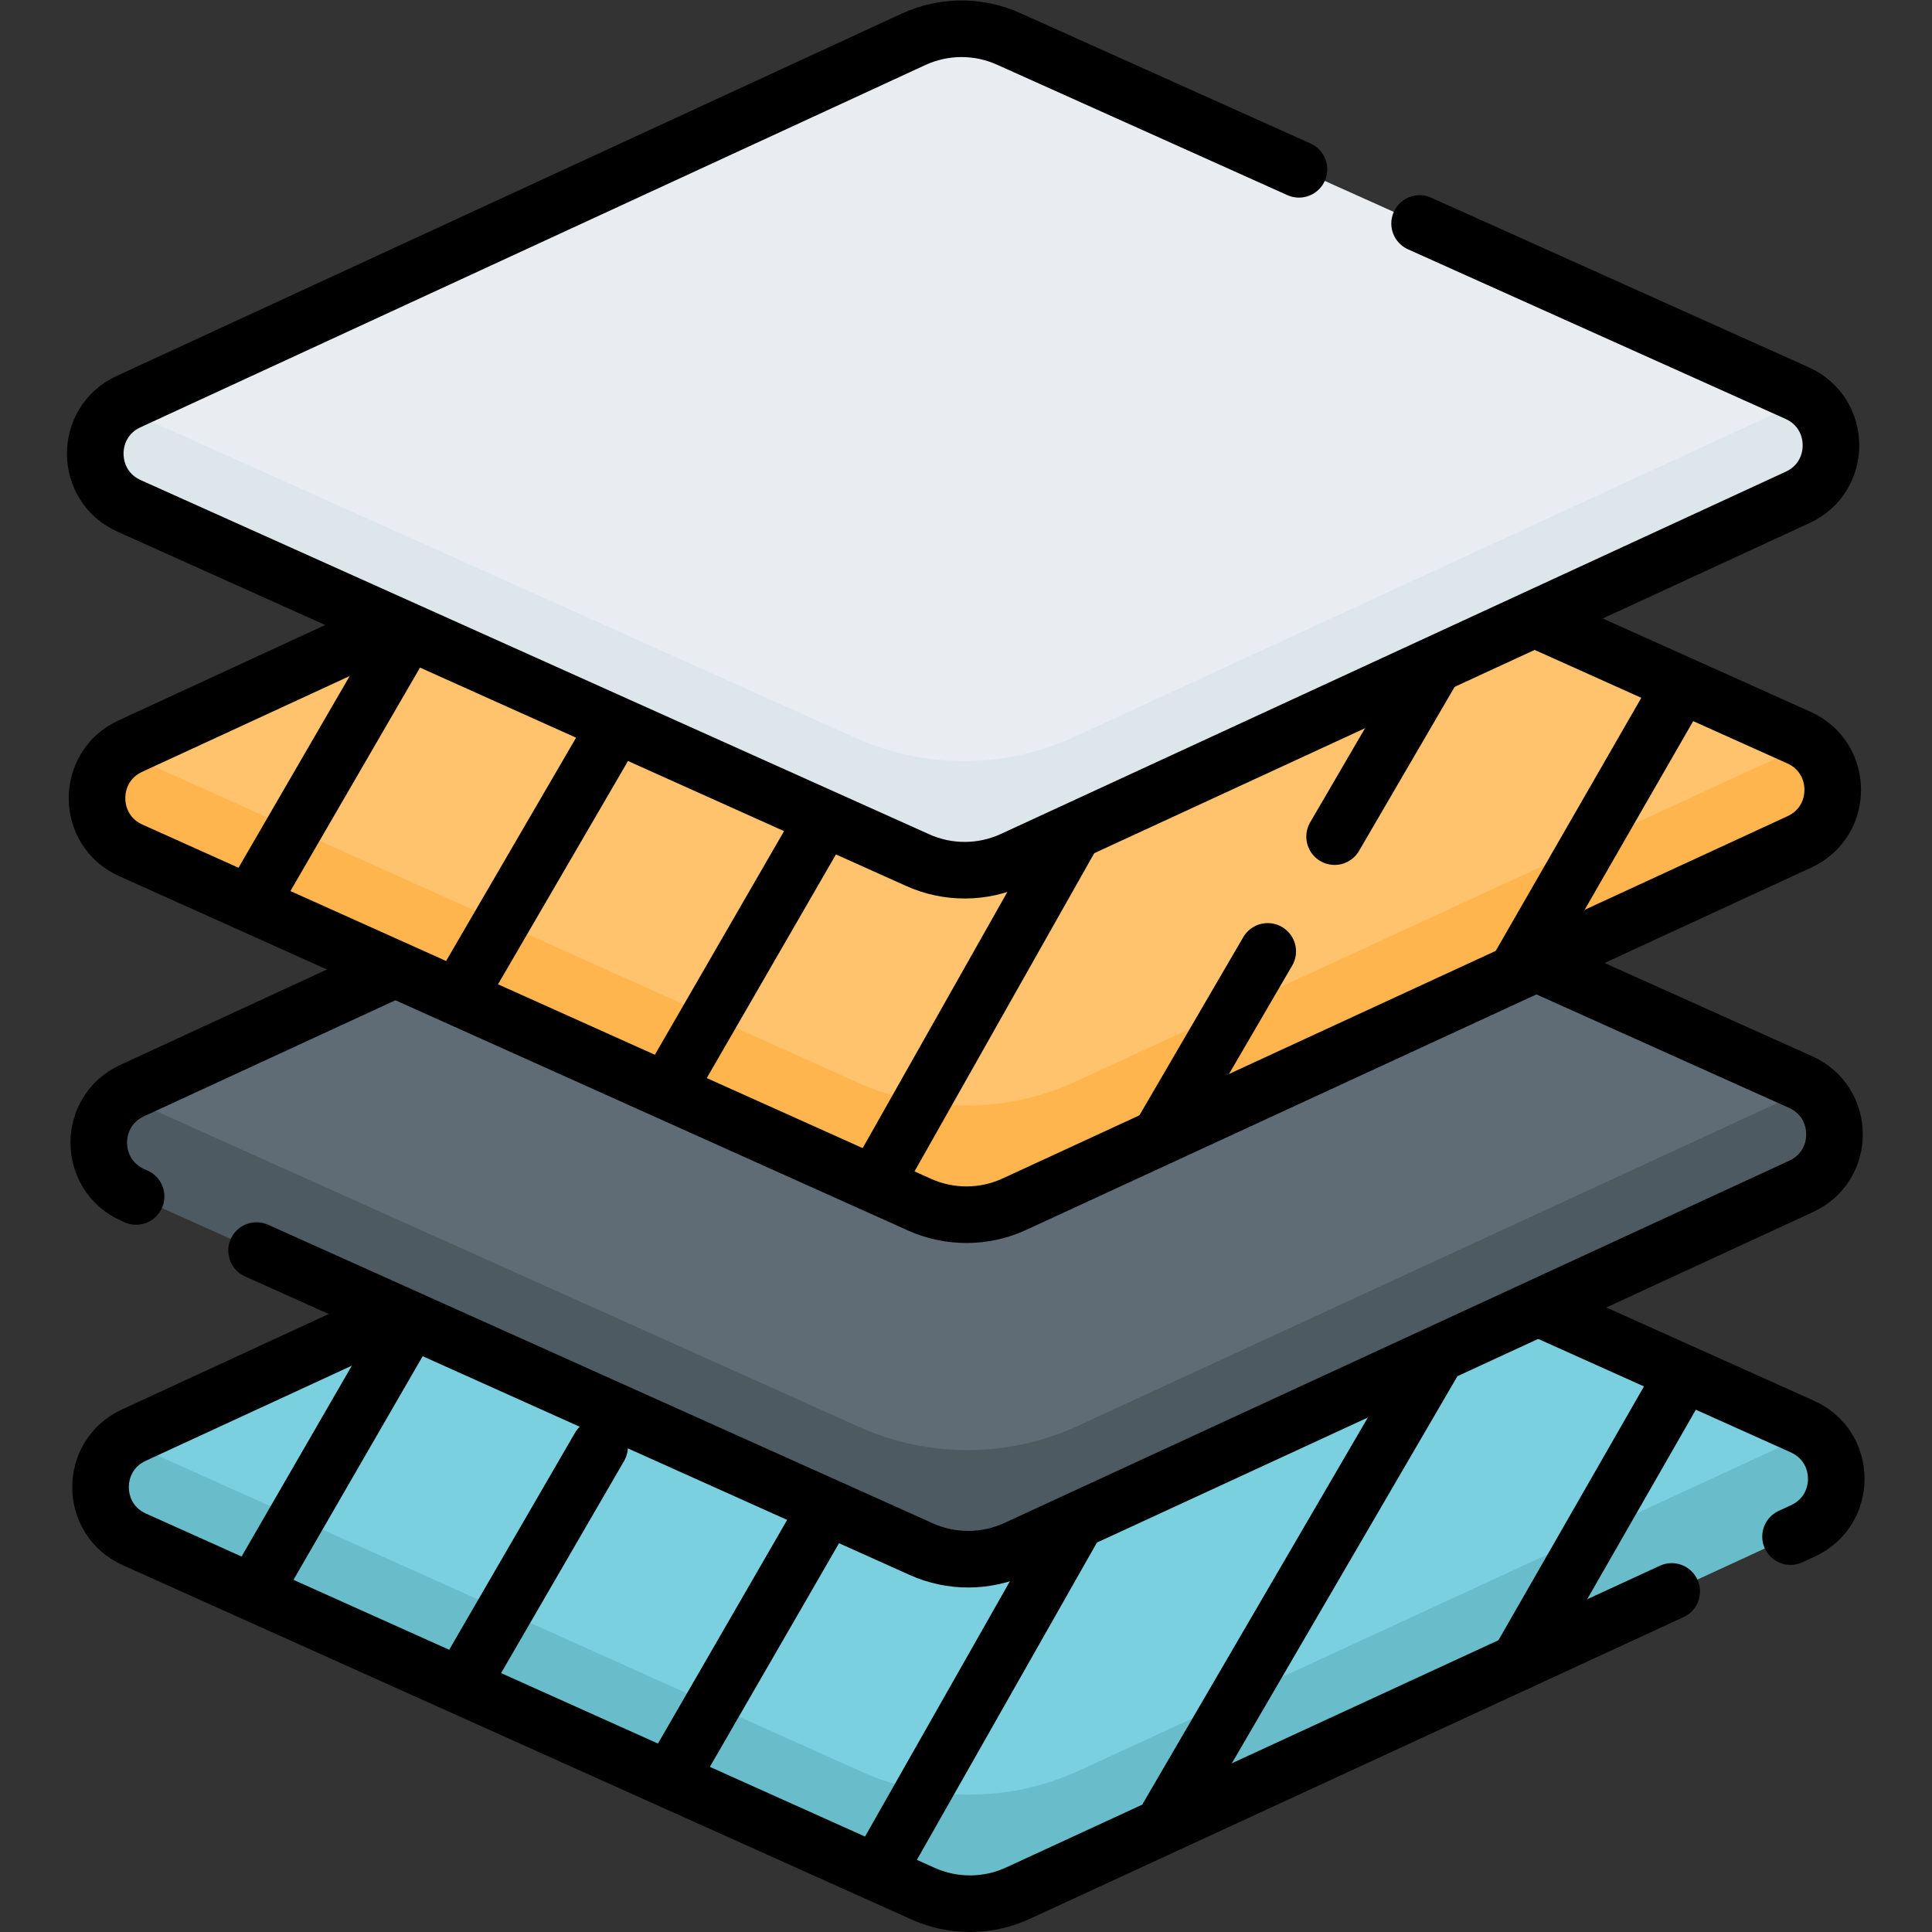 <?xml version="1.0" encoding="UTF-8" standalone="no"?>
<!-- Created with Inkscape (http://www.inkscape.org/) -->

<svg
   version="1.1"
   id="svg2094"
   xml:space="preserve"
   width="682.667"
   height="682.667"
   viewBox="0 0 682.667 682.667"
   xmlns="http://www.w3.org/2000/svg"
   xmlns:svg="http://www.w3.org/2000/svg"><rect x="0" y="0" width="682.667" height="682.667" fill="#333333" stroke="none"/><defs
     id="defs2098"><clipPath
       clipPathUnits="userSpaceOnUse"
       id="clipPath2108"><path
         d="M 0,512 H 512 V 0 H 0 Z"
         id="path2106" /></clipPath></defs><g
     id="g2100"
     transform="matrix(1.333,0,0,-1.333,0,682.667)"><g
       id="g2102"><g
         id="g2104"
         clip-path="url(#clipPath2108)"><g
           id="g2110"
           transform="translate(475.93,108.339)"><path
             d="m 0,0 -206.089,-96.044 c -7.974,-3.681 -17.153,-3.728 -25.165,-0.129 l -207.061,93.909 c -10.977,4.93 -13.886,17.677 -4.635,24.198 0.762,0.537 1.593,1.018 2.493,1.434 l 64.133,29.601 5.137,1.448 138.819,64.995 c 7.975,3.681 17.153,3.728 25.165,0.129 l 171.048,-76.833 6.444,-6.895 7.31,0.717 L 1.858,25.632 C 2.81,25.206 3.685,24.705 4.483,24.143 13.677,17.675 10.88,5.021 0,0"
             style="fill:#7bd0e0;fill-opacity:1;fill-rule:nonzero;stroke:none"
             id="path2112" /></g><g
           id="g2114"
           transform="translate(475.463,199.657)"><path
             d="m 0,0 -206.09,-96.044 c -7.974,-3.681 -17.152,-3.728 -25.165,-0.129 l -207.061,93.908 c -10.953,4.92 -13.882,17.613 -4.696,24.156 0.779,0.554 1.63,1.05 2.554,1.477 l 208.09,96.044 c 7.974,3.681 17.152,3.728 25.165,0.129 L 1.858,25.632 C 2.806,25.207 3.678,24.708 4.475,24.148 13.677,17.683 10.882,5.023 0,0"
             style="fill:#5f6c75;fill-opacity:1;fill-rule:nonzero;stroke:none"
             id="path2116" /></g><g
           id="g2118"
           transform="translate(474.995,290.975)"><path
             d="m 0,0 -206.09,-96.044 c -7.974,-3.681 -17.152,-3.728 -25.165,-0.129 l -207.061,93.909 c -10.9,4.896 -13.872,17.472 -4.828,24.06 0.815,0.593 1.709,1.121 2.686,1.572 l 64.133,29.601 5.05,0.868 138.907,65.575 c 7.974,3.681 17.152,3.728 25.165,0.129 l 171.165,-76.886 8.01,-6.496 5.821,0.283 24.065,-10.81 C 2.807,25.207 3.679,24.708 4.477,24.147 13.677,17.682 10.882,5.023 0,0"
             style="fill:#ffc26d;fill-opacity:1;fill-rule:nonzero;stroke:none"
             id="path2120" /></g><g
           id="g2122"
           transform="translate(474.527,382.293)"><path
             d="m 0,0 -206.089,-96.044 c -7.975,-3.681 -17.153,-3.728 -25.165,-0.129 l -207.061,93.908 c -10.914,4.903 -13.875,17.51 -4.792,24.086 0.804,0.583 1.687,1.102 2.65,1.547 l 208.089,96.044 c 7.974,3.681 17.153,3.728 25.165,0.129 L 1.858,25.632 C 2.806,25.207 3.679,24.708 4.476,24.147 13.678,17.682 10.883,5.022 0,0"
             style="fill:#e9edf1;fill-opacity:1;fill-rule:nonzero;stroke:none"
             id="path2124" /></g><g
           id="g2126"
           transform="translate(480.398,132.478)"><path
             d="m 0,0 -194.17,-89.62 c -18.386,-8.486 -39.546,-8.594 -58.017,-0.297 L -447.421,-2.22 c -9.239,-6.524 -8.336,-21.255 2.637,-26.184 l 209.061,-93.909 c 8.012,-3.599 17.191,-3.552 25.165,0.129 L -2.469,-26.14 C 8.413,-21.117 9.2,-6.466 0,0"
             style="fill:#69bcc9;fill-opacity:1;fill-rule:nonzero;stroke:none"
             id="path2128" /></g><g
           id="g2130"
           transform="translate(479.932,223.797)"><path
             d="m 0,0 -194.171,-89.62 c -18.386,-8.486 -39.545,-8.594 -58.016,-0.297 L -447.421,-2.22 c -9.24,-6.524 -8.337,-21.256 2.636,-26.184 l 209.061,-93.909 c 8.013,-3.599 17.191,-3.552 25.165,0.129 L -2.469,-26.14 C 8.412,-21.117 9.199,-6.466 0,0"
             style="fill:#4e5a61;fill-opacity:1;fill-rule:nonzero;stroke:none"
             id="path2132" /></g><g
           id="g2134"
           transform="translate(479.464,315.115)"><path
             d="m 0,0 -194.17,-89.62 c -18.386,-8.486 -39.546,-8.594 -58.017,-0.297 L -447.421,-2.22 c -9.24,-6.524 -8.336,-21.255 2.636,-26.184 l 209.061,-93.909 c 8.013,-3.599 17.191,-3.552 25.166,0.129 L -2.469,-26.14 C 8.413,-21.117 9.2,-6.466 0,0"
             style="fill:#ffb54e;fill-opacity:1;fill-rule:nonzero;stroke:none"
             id="path2136" /></g><g
           id="g2138"
           transform="translate(478.996,406.433)"><path
             d="m 0,0 -194.17,-89.62 c -18.386,-8.486 -39.546,-8.594 -58.017,-0.297 L -447.421,-2.22 c -9.24,-6.524 -8.336,-21.256 2.636,-26.184 l 209.062,-93.909 c 8.012,-3.599 17.191,-3.552 25.165,0.129 L -2.469,-26.14 C 8.413,-21.117 9.2,-6.466 0,0"
             style="fill:#dce6eb;fill-opacity:1;fill-rule:nonzero;stroke:none"
             id="path2140" /></g><g
           id="g2142"
           transform="translate(443.128,90.276)"><path
             d="m 0,0 -173.287,-79.981 c -7.975,-3.681 -17.153,-3.728 -25.165,-0.129 l -209.062,93.909 c -11.881,5.336 -11.966,22.174 -0.141,27.632 l 67.302,31.064"
             style="fill:none;stroke:#000000;stroke-width:15;stroke-linecap:round;stroke-linejoin:round;stroke-miterlimit:10;stroke-dasharray:none;stroke-opacity:1"
             id="path2144" /></g><g
           id="g2146"
           transform="translate(410.676,164.118)"><path
             d="m 0,0 67.112,-30.146 c 11.881,-5.337 11.968,-22.175 0.142,-27.633 l -3.3,-1.523"
             style="fill:none;stroke:#000000;stroke-width:15;stroke-linecap:round;stroke-linejoin:round;stroke-miterlimit:10;stroke-dasharray:none;stroke-opacity:1"
             id="path2148" /></g><g
           id="g2150"
           transform="translate(36.072,194.977)"><path
             d="M 0,0 -0.926,0.416 C -12.807,5.753 -12.893,22.59 -1.067,28.048 L 66.578,59.27"
             style="fill:none;stroke:#000000;stroke-width:15;stroke-linecap:round;stroke-linejoin:round;stroke-miterlimit:10;stroke-dasharray:none;stroke-opacity:1"
             id="path2152" /></g><g
           id="g2154"
           transform="translate(409.12,255.924)"><path
             d="m 0,0 68.201,-30.635 c 11.881,-5.337 11.967,-22.174 0.142,-27.632 l -208.09,-96.045 c -7.975,-3.68 -17.152,-3.727 -25.165,-0.128 l -176.203,79.148"
             style="fill:none;stroke:#000000;stroke-width:15;stroke-linecap:round;stroke-linejoin:round;stroke-miterlimit:10;stroke-dasharray:none;stroke-opacity:1"
             id="path2156" /></g><g
           id="g2158"
           transform="translate(408.945,347.111)"><path
             d="m 0,0 67.908,-30.503 c 11.881,-5.337 11.967,-22.175 0.142,-27.633 l -208.09,-96.044 c -7.975,-3.681 -17.152,-3.728 -25.165,-0.129 L -374.267,-60.4 c -11.88,5.337 -11.966,22.174 -0.141,27.632 l 68.409,31.575"
             style="fill:none;stroke:#000000;stroke-width:15;stroke-linecap:round;stroke-linejoin:round;stroke-miterlimit:10;stroke-dasharray:none;stroke-opacity:1"
             id="path2160" /></g><g
           id="g2162"
           transform="translate(376.303,452.882)"><path
             d="m 0,0 100.083,-44.957 c 11.881,-5.336 11.967,-22.174 0.142,-27.632 l -208.089,-96.044 c -7.976,-3.681 -17.154,-3.728 -25.165,-0.129 l -209.062,93.908 c -11.881,5.337 -11.968,22.175 -0.141,27.633 l 208.088,96.044 c 7.975,3.681 17.154,3.728 25.165,0.129 l 77,-34.588"
             style="fill:none;stroke:#000000;stroke-width:15;stroke-linecap:round;stroke-linejoin:round;stroke-miterlimit:10;stroke-dasharray:none;stroke-opacity:1"
             id="path2164" /></g><g
           id="g2166"
           transform="translate(179.571,43.892)"><path
             d="M 0,0 39.278,68"
             style="fill:none;stroke:#000000;stroke-width:15;stroke-linecap:round;stroke-linejoin:round;stroke-miterlimit:10;stroke-dasharray:none;stroke-opacity:1"
             id="path2168" /></g><g
           id="g2170"
           transform="translate(123.5,67.5)"><path
             d="M 0,0 35.435,61.11"
             style="fill:none;stroke:#000000;stroke-width:15;stroke-linecap:round;stroke-linejoin:round;stroke-miterlimit:10;stroke-dasharray:none;stroke-opacity:1"
             id="path2172" /></g><g
           id="g2174"
           transform="translate(68.531,92.316)"><path
             d="M 0,0 39.969,69.184"
             style="fill:none;stroke:#000000;stroke-width:15;stroke-linecap:round;stroke-linejoin:round;stroke-miterlimit:10;stroke-dasharray:none;stroke-opacity:1"
             id="path2176" /></g><g
           id="g2178"
           transform="translate(233.5,17.5)"><path
             d="M 0,0 51.352,90.5"
             style="fill:none;stroke:#000000;stroke-width:15;stroke-linecap:round;stroke-linejoin:round;stroke-miterlimit:10;stroke-dasharray:none;stroke-opacity:1"
             id="path2180" /></g><g
           id="g2182"
           transform="translate(309.619,30.605)"><path
             d="M 0,0 70,120.1"
             style="fill:none;stroke:#000000;stroke-width:15;stroke-linecap:round;stroke-linejoin:round;stroke-miterlimit:10;stroke-dasharray:none;stroke-opacity:1"
             id="path2184" /></g><g
           id="g2186"
           transform="translate(402.5,71.5)"><path
             d="M 0,0 43,75"
             style="fill:none;stroke:#000000;stroke-width:15;stroke-linecap:round;stroke-linejoin:round;stroke-miterlimit:10;stroke-dasharray:none;stroke-opacity:1"
             id="path2188" /></g><g
           id="g2190"
           transform="translate(177.907,225.012)"><path
             d="M 0,0 39.279,68"
             style="fill:none;stroke:#000000;stroke-width:15;stroke-linecap:round;stroke-linejoin:round;stroke-miterlimit:10;stroke-dasharray:none;stroke-opacity:1"
             id="path2192" /></g><g
           id="g2194"
           transform="translate(123.5,251.5)"><path
             d="M 0,0 39,67"
             style="fill:none;stroke:#000000;stroke-width:15;stroke-linecap:round;stroke-linejoin:round;stroke-miterlimit:10;stroke-dasharray:none;stroke-opacity:1"
             id="path2196" /></g><g
           id="g2198"
           transform="translate(68.531,276.316)"><path
             d="M 0,0 38.969,67.184"
             style="fill:none;stroke:#000000;stroke-width:15;stroke-linecap:round;stroke-linejoin:round;stroke-miterlimit:10;stroke-dasharray:none;stroke-opacity:1"
             id="path2200" /></g><g
           id="g2202"
           transform="translate(234.471,202.801)"><path
             d="M 0,0 49.704,88"
             style="fill:none;stroke:#000000;stroke-width:15;stroke-linecap:round;stroke-linejoin:round;stroke-miterlimit:10;stroke-dasharray:none;stroke-opacity:1"
             id="path2204" /></g><g
           id="g2206"
           transform="translate(353.772,290.358)"><path
             d="M 0,0 26.253,45.042"
             style="fill:none;stroke:#000000;stroke-width:15;stroke-linecap:round;stroke-linejoin:round;stroke-miterlimit:10;stroke-dasharray:none;stroke-opacity:1"
             id="path2208" /></g><g
           id="g2210"
           transform="translate(308.334,212.4)"><path
             d="M 0,0 27.706,47.536"
             style="fill:none;stroke:#000000;stroke-width:15;stroke-linecap:round;stroke-linejoin:round;stroke-miterlimit:10;stroke-dasharray:none;stroke-opacity:1"
             id="path2212" /></g><g
           id="g2214"
           transform="translate(402.5,255.5)"><path
             d="M 0,0 42,73"
             style="fill:none;stroke:#000000;stroke-width:15;stroke-linecap:round;stroke-linejoin:round;stroke-miterlimit:10;stroke-dasharray:none;stroke-opacity:1"
             id="path2216" /></g></g></g></g></svg>
